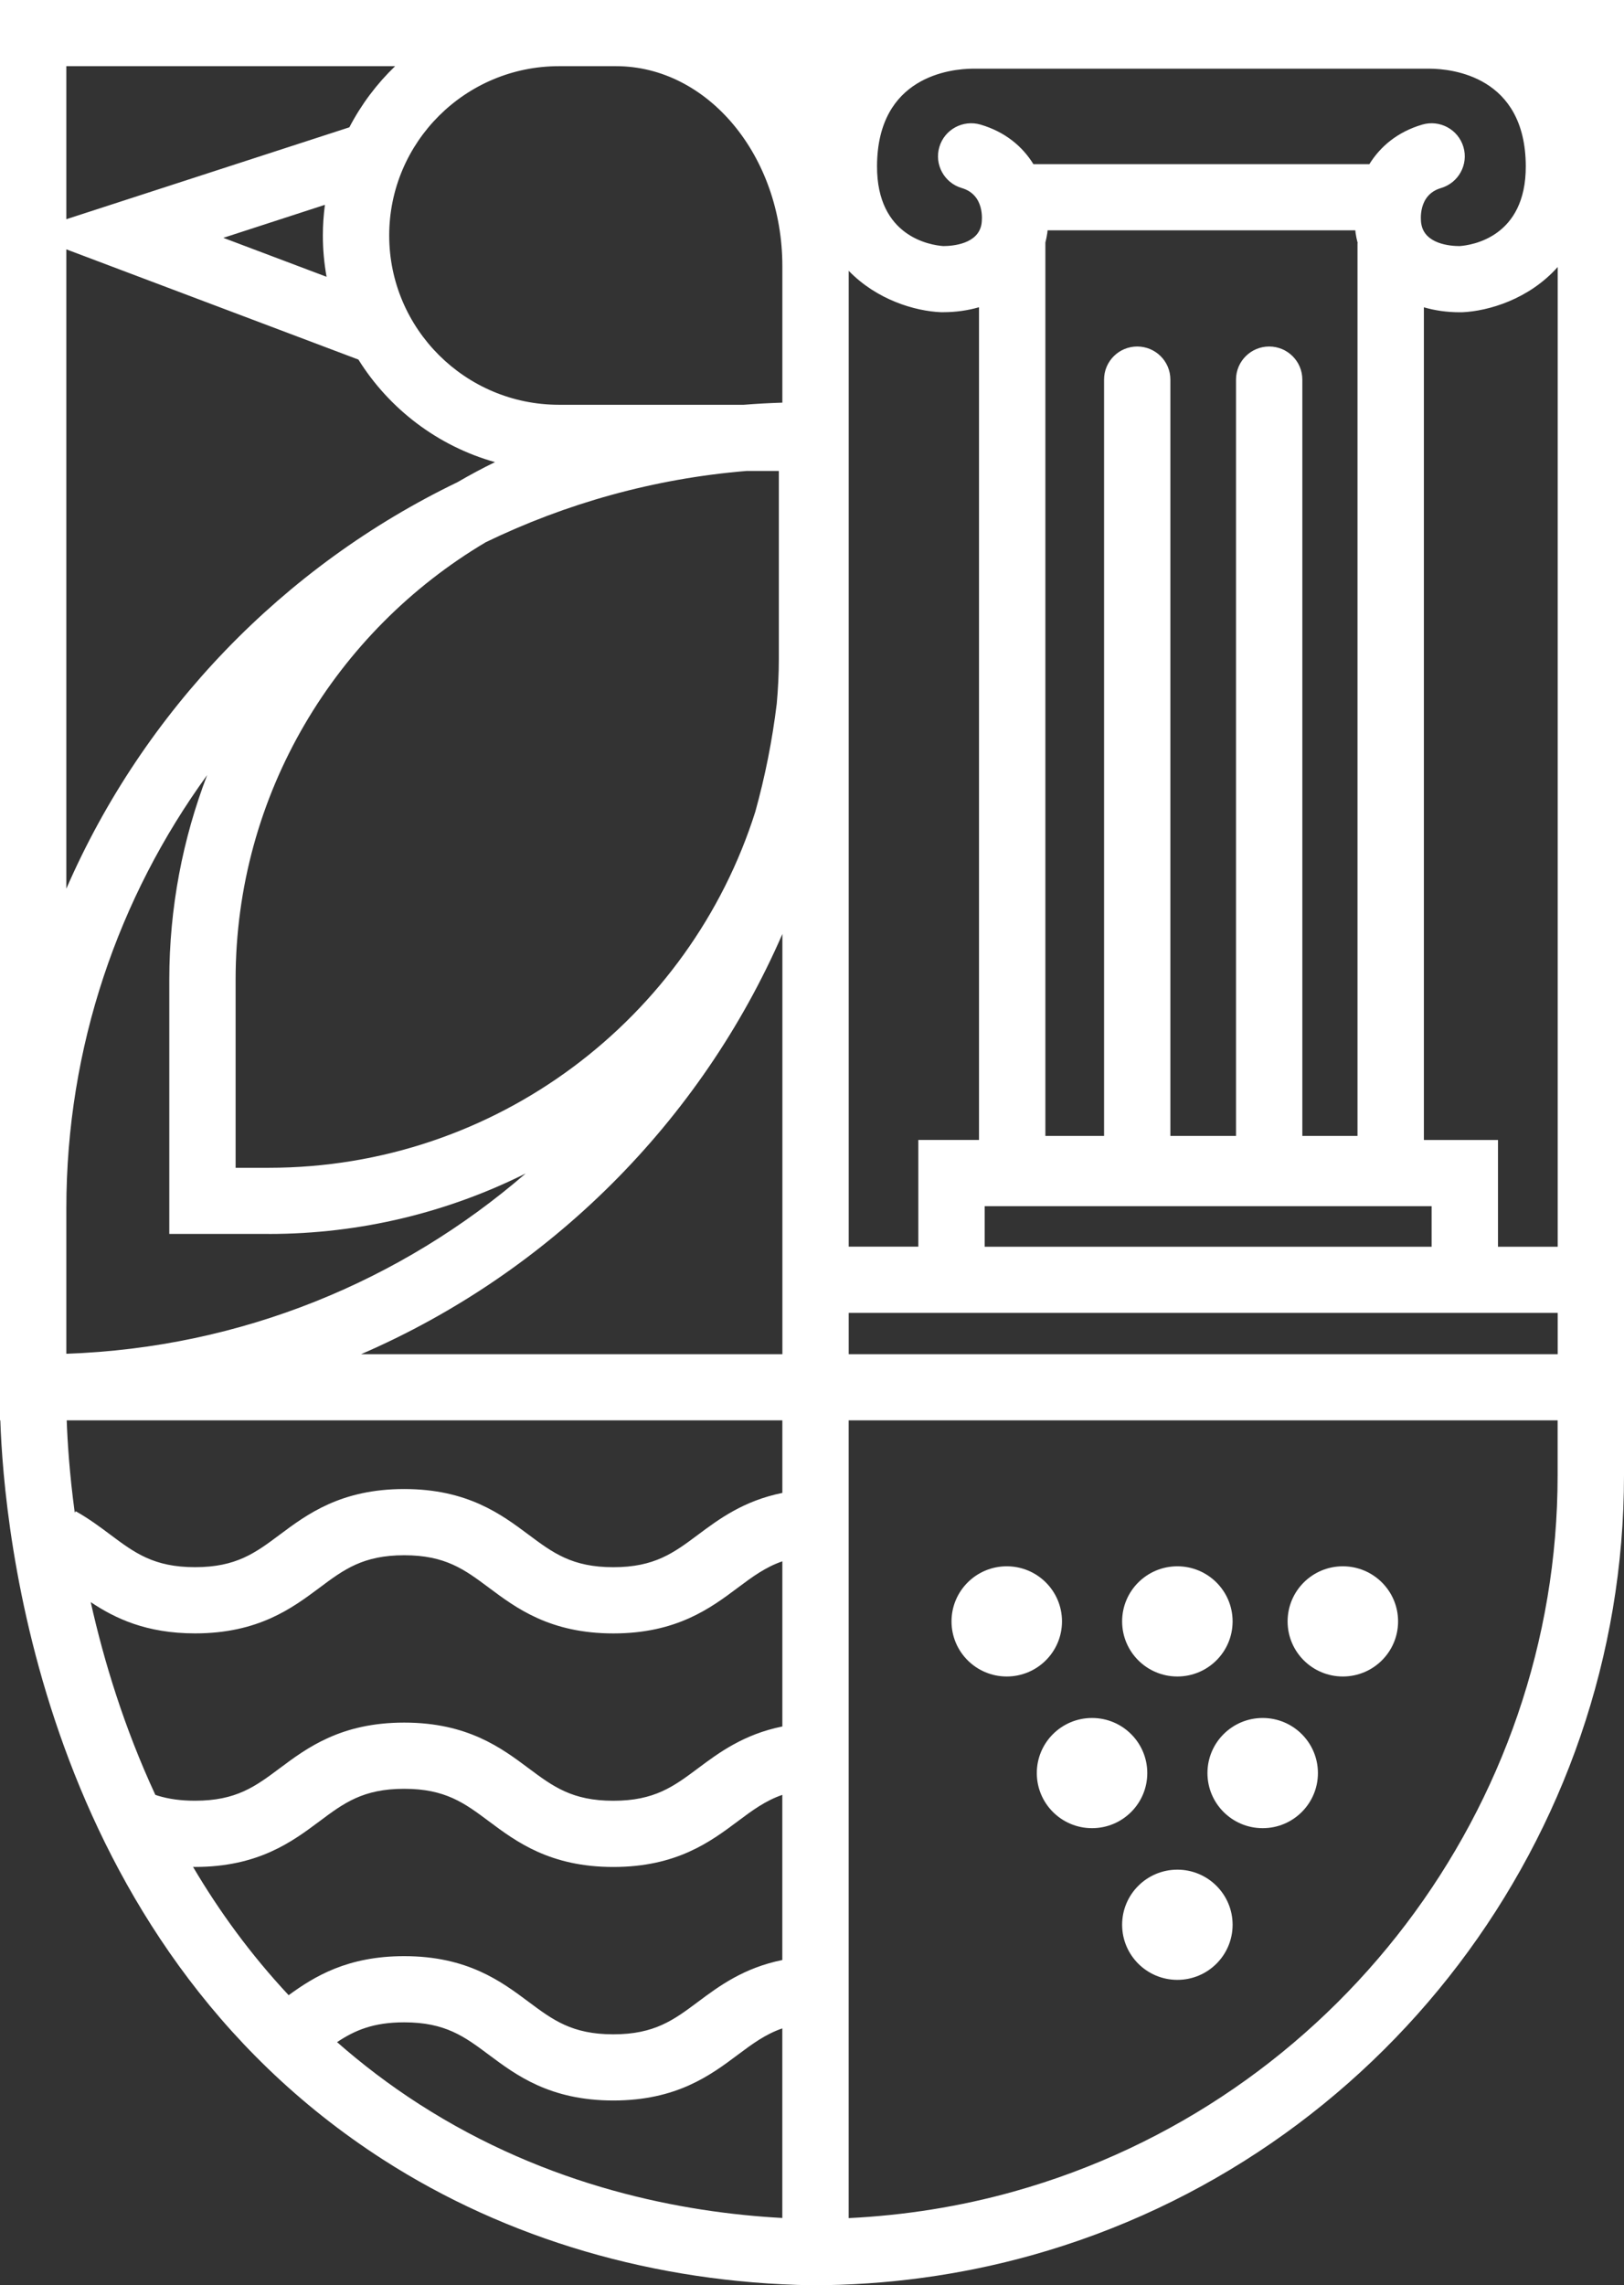 <svg width="305" height="429" viewBox="0 0 305 429" fill="none" xmlns="http://www.w3.org/2000/svg">
<rect x="0" y="0" width="305" height="429" fill="#333333" stroke="none"/>
<g clip-path="url(#clip0_311_9513)">
<path d="M199.451 304.377C199.451 298.661 194.809 294.033 189.076 294.033C183.344 294.033 178.702 298.668 178.702 304.377C178.702 310.086 183.344 314.72 189.076 314.72C194.809 314.72 199.451 310.086 199.451 304.377Z" fill="white"/>
<path d="M221.118 314.72C226.848 314.72 231.493 310.089 231.493 304.377C231.493 298.664 226.848 294.033 221.118 294.033C215.389 294.033 210.744 298.664 210.744 304.377C210.744 310.089 215.389 314.72 221.118 314.72Z" fill="white"/>
<path d="M215.468 332.852C215.468 327.137 210.826 322.509 205.094 322.509C199.361 322.509 194.72 327.137 194.72 332.852C194.72 338.567 199.368 343.195 205.094 343.195C210.82 343.195 215.468 338.567 215.468 332.852Z" fill="white"/>
<path d="M237.143 322.509C231.41 322.509 226.769 327.137 226.769 332.852C226.769 338.567 231.417 343.195 237.143 343.195C242.869 343.195 247.517 338.567 247.517 332.852C247.517 327.137 242.869 322.509 237.143 322.509Z" fill="white"/>
<path d="M221.118 371.67C226.848 371.67 231.493 367.039 231.493 361.327C231.493 355.615 226.848 350.984 221.118 350.984C215.389 350.984 210.744 355.615 210.744 361.327C210.744 367.039 215.389 371.67 221.118 371.67Z" fill="white"/>
<path d="M252.196 314.72C257.926 314.72 262.571 310.089 262.571 304.377C262.571 298.664 257.926 294.033 252.196 294.033C246.467 294.033 241.822 298.664 241.822 304.377C241.822 310.089 246.467 314.72 252.196 314.72Z" fill="white"/>
<path d="M115.689 0H0V266.639H0.063C0.717 286.586 7.464 363.963 71.96 405.424C95.188 420.358 123.007 428.513 152.399 429H152.5C166.52 429 180.42 427.103 193.8 423.361C259.273 405.039 305 344.832 305 276.957V0H115.689ZM29.17 336.93C23.317 324.317 19.512 311.824 17.039 300.76C21.592 303.801 27.47 306.627 36.633 306.627C48.529 306.627 54.896 301.873 60.013 298.054C64.573 294.647 68.174 291.96 75.917 291.96C83.66 291.96 87.261 294.653 91.821 298.054C96.938 301.873 103.298 306.634 115.195 306.634C127.091 306.634 133.457 301.879 138.568 298.054C141.327 295.993 143.743 294.198 146.932 293.098V324.102C139.653 325.575 135.005 329.033 131.092 331.954C126.533 335.355 122.931 338.049 115.188 338.049C107.446 338.049 103.844 335.355 99.284 331.954C94.167 328.135 87.807 323.375 75.911 323.375C64.015 323.375 57.648 328.129 52.531 331.948C47.971 335.355 44.37 338.042 36.627 338.042C34.002 338.042 31.719 337.733 29.651 337.1C29.487 337.05 29.328 336.98 29.163 336.93H29.17ZM146.932 280.257C139.653 281.73 135.005 285.189 131.092 288.109C126.533 291.511 122.931 294.204 115.188 294.204C107.446 294.204 103.844 291.511 99.284 288.109C94.167 284.291 87.807 279.53 75.911 279.53C64.015 279.53 57.648 284.285 52.531 288.103C47.971 291.511 44.37 294.198 36.627 294.198C28.884 294.198 25.282 291.505 20.729 288.103C18.745 286.617 16.684 285.081 14.204 283.69L14.04 283.981C13.031 276.508 12.663 270.49 12.53 266.633H146.932V280.251V280.257ZM268.868 234.042H184.929V226.43H268.868V234.042ZM159.393 115.317V50.837C164.732 56.344 171.91 58.405 176.698 58.607C176.844 58.607 176.983 58.607 177.129 58.607C179.526 58.607 181.784 58.278 183.864 57.678V213.994H172.469V234.029H159.393V115.317ZM254.949 45.646V213.236H244.587V71.258C244.587 67.825 241.797 65.049 238.36 65.049C234.923 65.049 232.133 67.831 232.133 71.258V213.236H219.806V71.258C219.806 67.825 217.016 65.049 213.579 65.049C210.142 65.049 207.352 67.831 207.352 71.258V213.236H196.331V45.526C196.476 44.957 196.597 44.369 196.686 43.775C196.711 43.598 196.724 43.415 196.743 43.238H254.537C254.556 43.415 254.568 43.592 254.594 43.769C254.689 44.413 254.828 45.033 254.987 45.646H254.949ZM266.915 41.961C266.832 41.417 266.255 36.587 270.631 35.303C273.928 34.33 275.818 30.878 274.841 27.59C273.865 24.303 270.409 22.425 267.105 23.392C262.457 24.758 259.229 27.508 257.175 30.821H194.086C192.038 27.508 188.803 24.758 184.155 23.392C180.858 22.425 177.389 24.303 176.419 27.59C175.443 30.878 177.332 34.336 180.63 35.303C185.005 36.587 184.428 41.417 184.346 41.967C183.781 45.823 178.892 46.19 177.161 46.196C174.808 46.026 164.662 44.496 164.713 31.169C164.783 14.313 178.556 12.916 182.741 12.891H268.487C272.711 12.916 286.484 14.313 286.553 31.169C286.604 44.572 276.344 46.038 274.125 46.196C272.406 46.196 267.492 45.83 266.921 41.961H266.915ZM140.204 88.41H146.273V123.713C146.273 126.539 146.127 129.327 145.88 132.09C145.036 139.032 143.679 145.809 141.847 152.397C129.602 191.089 93.273 219.223 50.47 219.223H44.249V183.919C44.249 149.021 63.127 118.453 91.231 101.788C106.26 94.523 122.772 89.845 140.204 88.41ZM50.476 231.646C67.813 231.646 84.192 227.543 98.733 220.285C75.422 240.421 45.378 253.002 12.46 254.134V226.835C12.46 196.488 22.277 168.386 38.903 145.506C34.325 157.448 31.795 170.39 31.795 183.919V231.64H50.476V231.646ZM67.813 254.216C103.178 238.923 131.599 210.587 146.939 175.328V254.216H67.807H67.813ZM159.399 246.465H292.546V254.216H159.393V246.465H159.399ZM281.335 234.042V214.007H267.416V57.69C269.496 58.291 271.753 58.62 274.15 58.62C274.289 58.62 274.442 58.62 274.581 58.62C279.565 58.405 287.149 56.173 292.546 50.129V234.042H281.335ZM115.689 12.423C132.918 12.423 146.932 29.265 146.932 49.958V75.588C144.504 75.664 142.088 75.797 139.684 75.987H104.973C87.395 75.987 73.095 61.73 73.095 44.205C73.095 26.68 87.395 12.423 104.973 12.423H115.689ZM74.205 12.423C70.755 15.742 67.845 19.618 65.613 23.898L12.46 41.151V12.423H74.205ZM61.332 51.962L41.941 44.648L61.022 38.452C60.774 40.336 60.635 42.251 60.635 44.205C60.635 46.854 60.882 49.44 61.332 51.962ZM12.46 46.81L67.312 67.502C73.089 76.758 82.201 83.731 92.962 86.753C90.559 87.917 88.219 89.181 85.924 90.515C53.19 106.295 26.976 133.468 12.46 166.824V46.803V46.81ZM36.259 350.459C36.386 350.459 36.5 350.472 36.627 350.472C48.523 350.472 54.89 345.717 60.007 341.899C64.566 338.491 68.168 335.804 75.911 335.804C83.653 335.804 87.255 338.498 91.814 341.899C96.932 345.717 103.292 350.478 115.188 350.478C127.084 350.478 133.451 345.724 138.562 341.899C141.32 339.838 143.736 338.042 146.926 336.942V367.946C139.646 369.419 134.998 372.878 131.086 375.799C126.526 379.2 122.925 381.893 115.182 381.893C107.439 381.893 103.837 379.2 99.278 375.799C94.161 371.98 87.8 367.219 75.904 367.219C65.276 367.219 59.062 371.013 54.211 374.547C47.077 366.916 41.154 358.767 36.253 350.459H36.259ZM63.304 383.36C66.608 381.16 70.09 379.642 75.911 379.642C83.653 379.642 87.255 382.336 91.814 385.737C96.932 389.556 103.292 394.316 115.188 394.316C127.084 394.316 133.451 389.562 138.562 385.737C141.32 383.676 143.736 381.881 146.926 380.78V416.368C128.34 415.369 103.019 410.615 78.707 394.987C73.108 391.389 67.997 387.482 63.304 383.36ZM190.427 411.399C180.338 414.225 169.926 415.881 159.387 416.393V266.639H292.533V276.957C292.533 339.288 250.548 394.569 190.427 411.399Z" fill="white"/>
</g>
<defs>
<clipPath id="clip0_311_9513">
<rect width="305" height="429" fill="white"/>
</clipPath>
</defs>
</svg>
